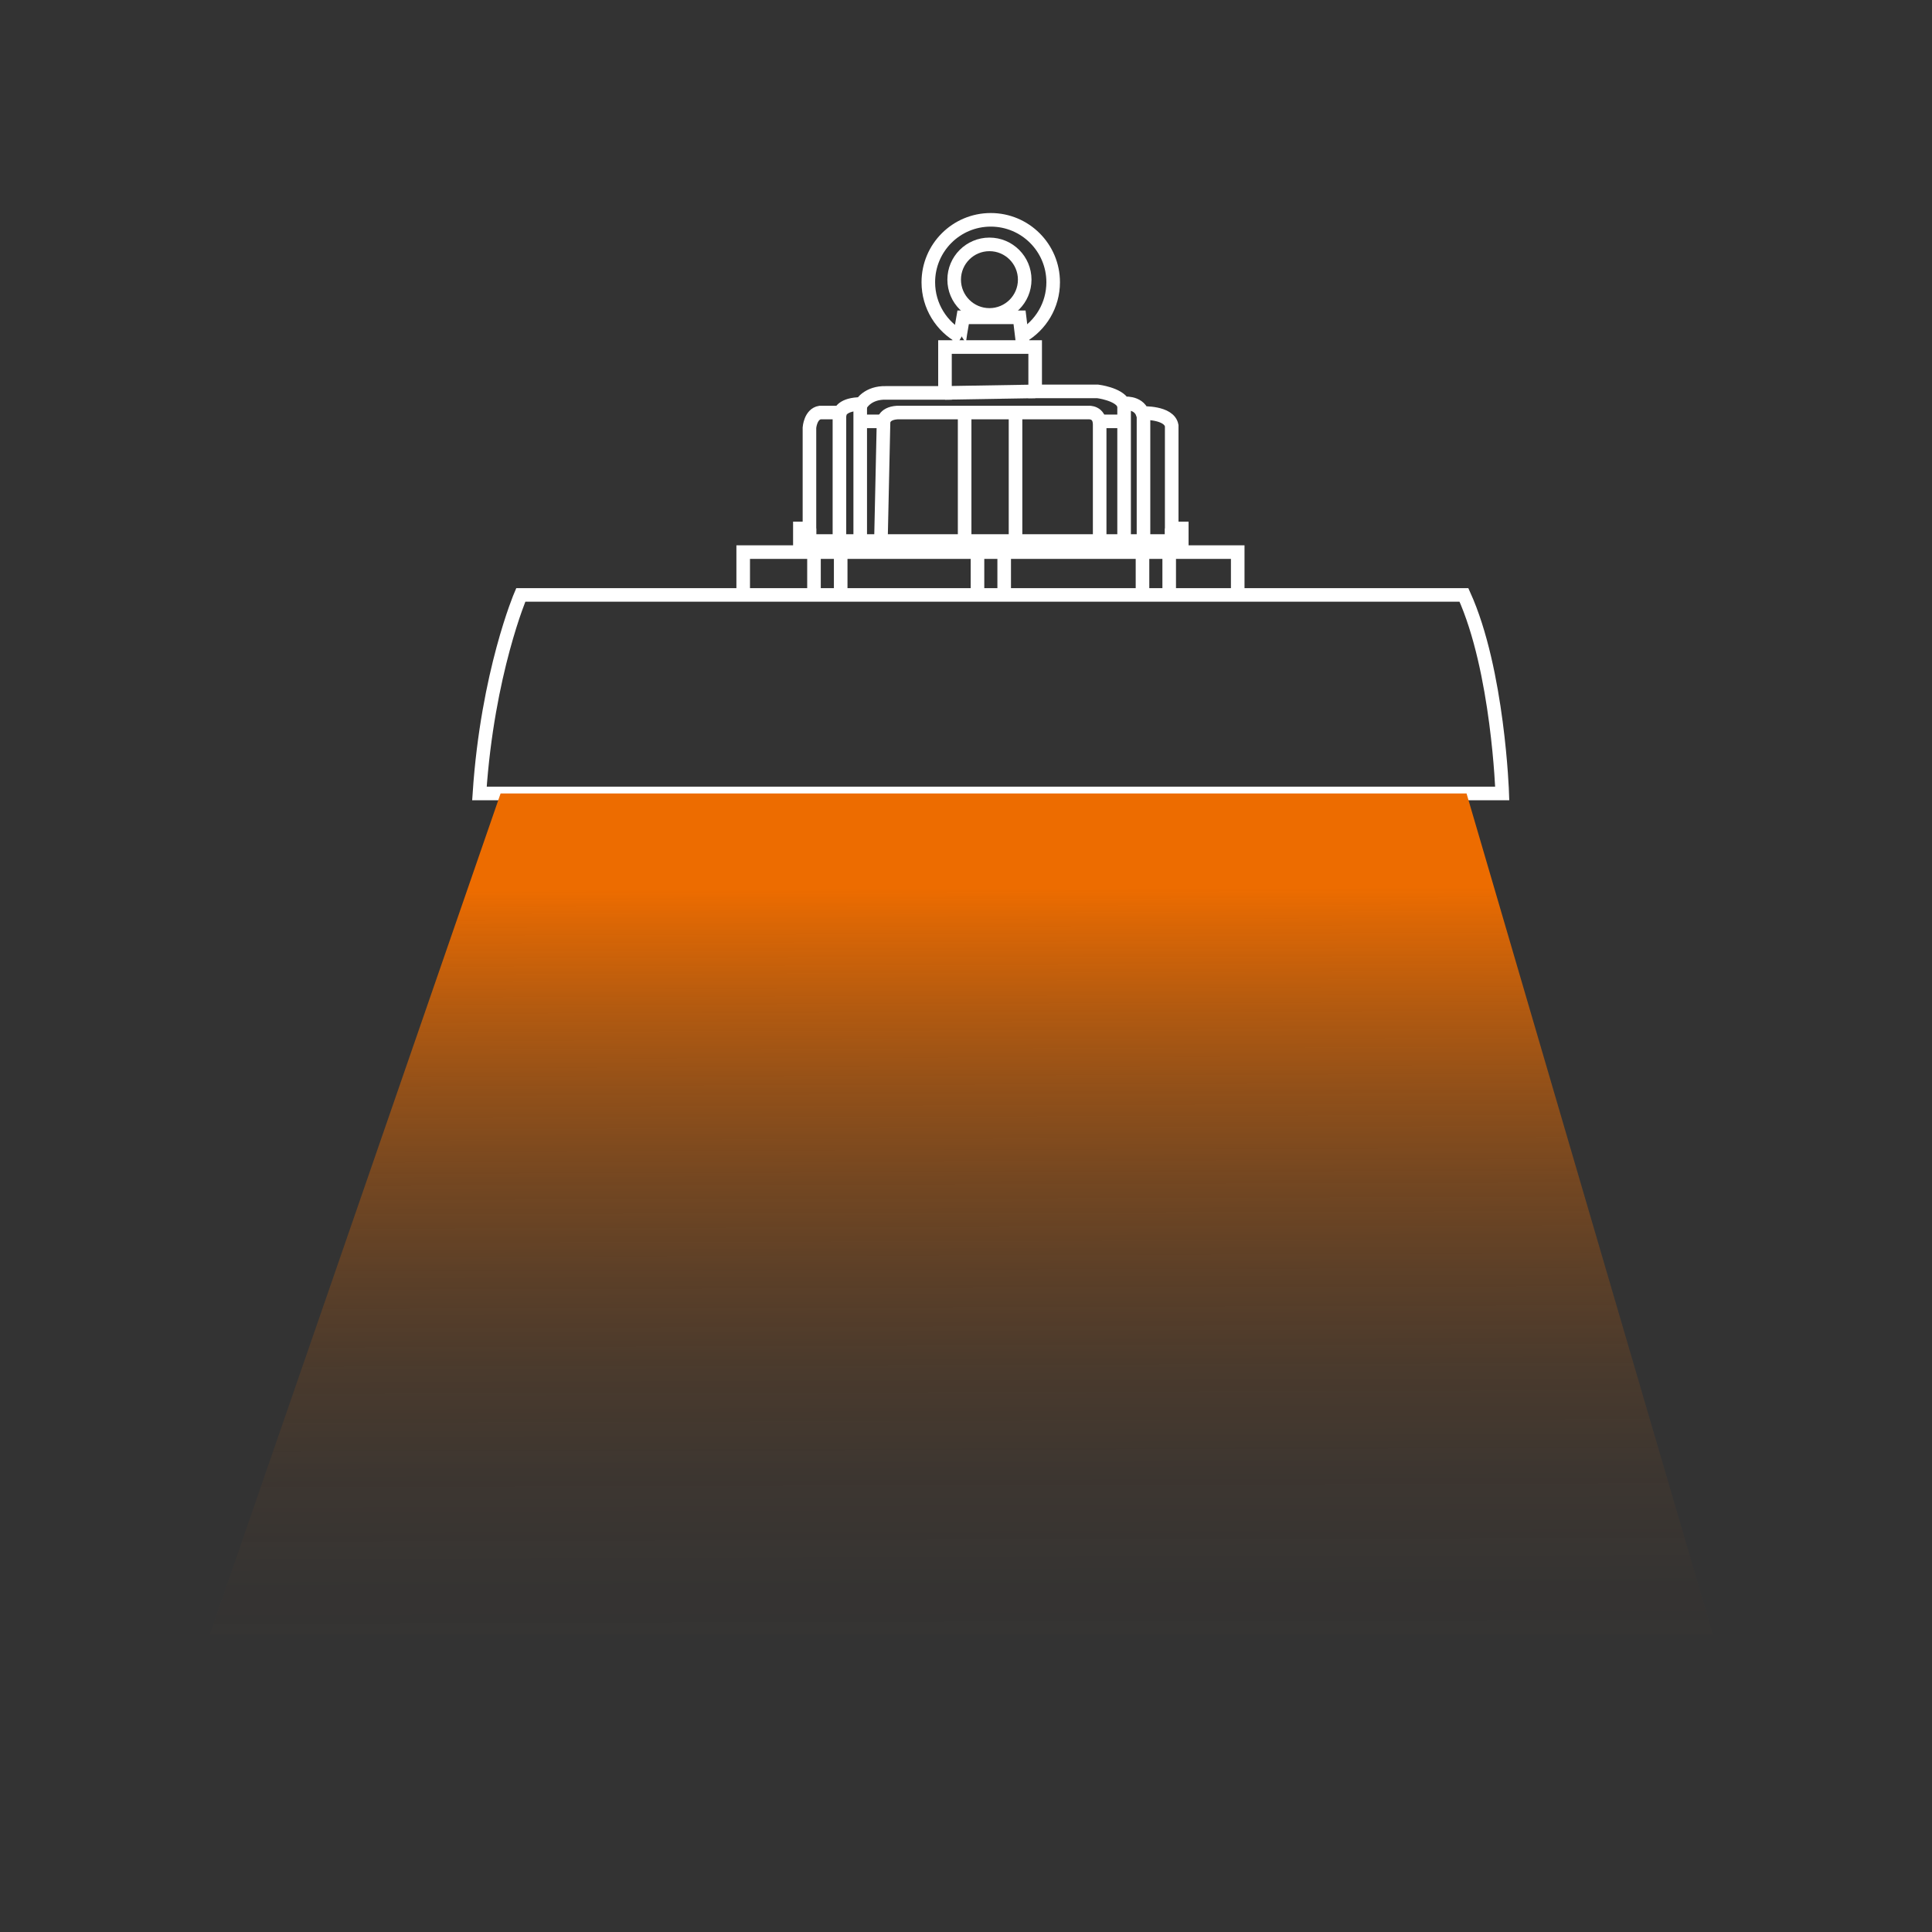 <svg xmlns="http://www.w3.org/2000/svg" xmlns:xlink="http://www.w3.org/1999/xlink" id="_&#x56FE;&#x5C42;_1" data-name="&#x56FE;&#x5C42; 1" viewBox="0 0 426.667 426.667"><rect x="0" y="0" width="426.667" height="426.667" fill="#333333" stroke="none"/><defs><linearGradient id="_&#x672A;&#x547D;&#x540D;&#x7684;&#x6E10;&#x53D8;_11" data-name="&#x672A;&#x547D;&#x540D;&#x7684;&#x6E10;&#x53D8; 11" x1="212.363" y1="382.742" x2="211.832" y2="196.273" gradientUnits="userSpaceOnUse"><stop offset="0" stop-color="#ed6c00" stop-opacity="0"></stop><stop offset=".175" stop-color="#ed6c00" stop-opacity=".013"></stop><stop offset=".31" stop-color="#ed6c00" stop-opacity=".054"></stop><stop offset=".432" stop-color="#ed6c00" stop-opacity=".124"></stop><stop offset=".546" stop-color="#ed6c00" stop-opacity=".222"></stop><stop offset=".655" stop-color="#ed6c00" stop-opacity=".349"></stop><stop offset=".76" stop-color="#ed6c00" stop-opacity=".505"></stop><stop offset=".861" stop-color="#ed6c00" stop-opacity=".69"></stop><stop offset=".958" stop-color="#ed6c00" stop-opacity=".898"></stop><stop offset="1" stop-color="#ed6c00"></stop></linearGradient></defs><path d="M115.004,131.387s-7.344,17.136-9.124,43.84h225.878s-.89-27.15-8.457-43.84H115.004Z" style="fill: none; stroke: #fff; stroke-miterlimit: 10; stroke-width: 3px;"></path><polyline points="164.129 130.72 164.129 121.929 273.341 121.929 273.341 130.72" style="fill: none; stroke: #fff; stroke-miterlimit: 10; stroke-width: 3px;"></polyline><path d="M176.647,121.262v-4.562h2.114v-22.254s.223-3.004,2.337-3.338h4.451s.445-1.892,4.673-1.892c0,0,1.447-2.559,5.452-2.448h13.019v-10.126h19.917v9.792h13.797s4.562,.556,5.675,2.67c0,0,3.227-.445,4.228,2.114,0,0,5.897-.223,6.454,2.782v22.699h2.225v4.562" style="fill: none; stroke: #fff; stroke-miterlimit: 10; stroke-width: 3px;"></path><line x1="177.203" y1="119.481" x2="260.322" y2="119.481" style="fill: none; stroke: #fff; stroke-miterlimit: 10; stroke-width: 3px;"></line><line x1="179.763" y1="122.263" x2="179.763" y2="130.72" style="fill: none; stroke: #fff; stroke-miterlimit: 10; stroke-width: 3px;"></line><line x1="185.66" y1="122.263" x2="185.66" y2="130.72" style="fill: none; stroke: #fff; stroke-miterlimit: 10; stroke-width: 3px;"></line><line x1="215.87" y1="122.263" x2="215.87" y2="130.72" style="fill: none; stroke: #fff; stroke-miterlimit: 10; stroke-width: 3px;"></line><line x1="221.767" y1="122.263" x2="221.767" y2="130.72" style="fill: none; stroke: #fff; stroke-miterlimit: 10; stroke-width: 3px;"></line><line x1="252.311" y1="122.263" x2="252.311" y2="130.72" style="fill: none; stroke: #fff; stroke-miterlimit: 10; stroke-width: 3px;"></line><line x1="258.208" y1="122.263" x2="258.208" y2="130.72" style="fill: none; stroke: #fff; stroke-miterlimit: 10; stroke-width: 3px;"></line><path d="M211.808,75.752c0,.723-.265,.678,.89-5.675h12.462l.779,6.426" style="fill: none; stroke: #fff; stroke-miterlimit: 10; stroke-width: 3px;"></path><line x1="185.382" y1="91.775" x2="185.382" y2="119.287" style="fill: none; stroke: #fff; stroke-miterlimit: 10; stroke-width: 3px;"></line><line x1="252.533" y1="91.829" x2="252.533" y2="118.756" style="fill: none; stroke: #fff; stroke-miterlimit: 10; stroke-width: 3px;"></line><line x1="248.249" y1="89.383" x2="248.249" y2="118.756" style="fill: none; stroke: #fff; stroke-miterlimit: 10; stroke-width: 3px;"></line><line x1="189.972" y1="89.383" x2="189.972" y2="118.756" style="fill: none; stroke: #fff; stroke-miterlimit: 10; stroke-width: 3px;"></line><circle cx="218.51" cy="61.76" r="7.789" style="fill: none; stroke: #fff; stroke-miterlimit: 10; stroke-width: 3px;"></circle><path d="M212.266,74.476c-4.319-2.328-7.254-6.893-7.254-12.144,0-7.614,6.172-13.786,13.786-13.786s13.786,6.172,13.786,13.786c0,5.085-2.753,9.526-6.849,11.916" style="fill: none; stroke: #fff; stroke-miterlimit: 10; stroke-width: 3px;"></path><path d="M194.562,118.703l.556-25.37s-.111-2.003,3.004-2.225h42.283s2.448-.223,2.448,2.67v25.703" style="fill: none; stroke: #fff; stroke-miterlimit: 10; stroke-width: 3px;"></path><line x1="213.032" y1="91.775" x2="213.032" y2="118.703" style="fill: none; stroke: #fff; stroke-miterlimit: 10; stroke-width: 3px;"></line><line x1="224.271" y1="91.775" x2="224.271" y2="118.703" style="fill: none; stroke: #fff; stroke-miterlimit: 10; stroke-width: 3px;"></line><line x1="178.761" y1="116.7" x2="178.761" y2="119.287" style="fill: none; stroke: #fff; stroke-miterlimit: 10; stroke-width: 3px;"></line><line x1="258.764" y1="116.7" x2="258.764" y2="119.287" style="fill: none; stroke: #fff; stroke-miterlimit: 10; stroke-width: 3px;"></line><line x1="208.693" y1="86.768" x2="228.61" y2="86.434" style="fill: none; stroke: #fff; stroke-miterlimit: 10; stroke-width: 3px;"></line><line x1="190.584" y1="93.055" x2="195.118" y2="93.055" style="fill: none; stroke: #fff; stroke-miterlimit: 10; stroke-width: 3px;"></line><line x1="243.284" y1="93.055" x2="247.818" y2="93.055" style="fill: none; stroke: #fff; stroke-miterlimit: 10; stroke-width: 3px;"></line><polygon points="110.553 175.228 46.333 360.937 378.268 360.937 323.874 175.228 110.553 175.228" style="fill: url(#_&#x672A;&#x547D;&#x540D;&#x7684;&#x6E10;&#x53D8;_11);"></polygon></svg>